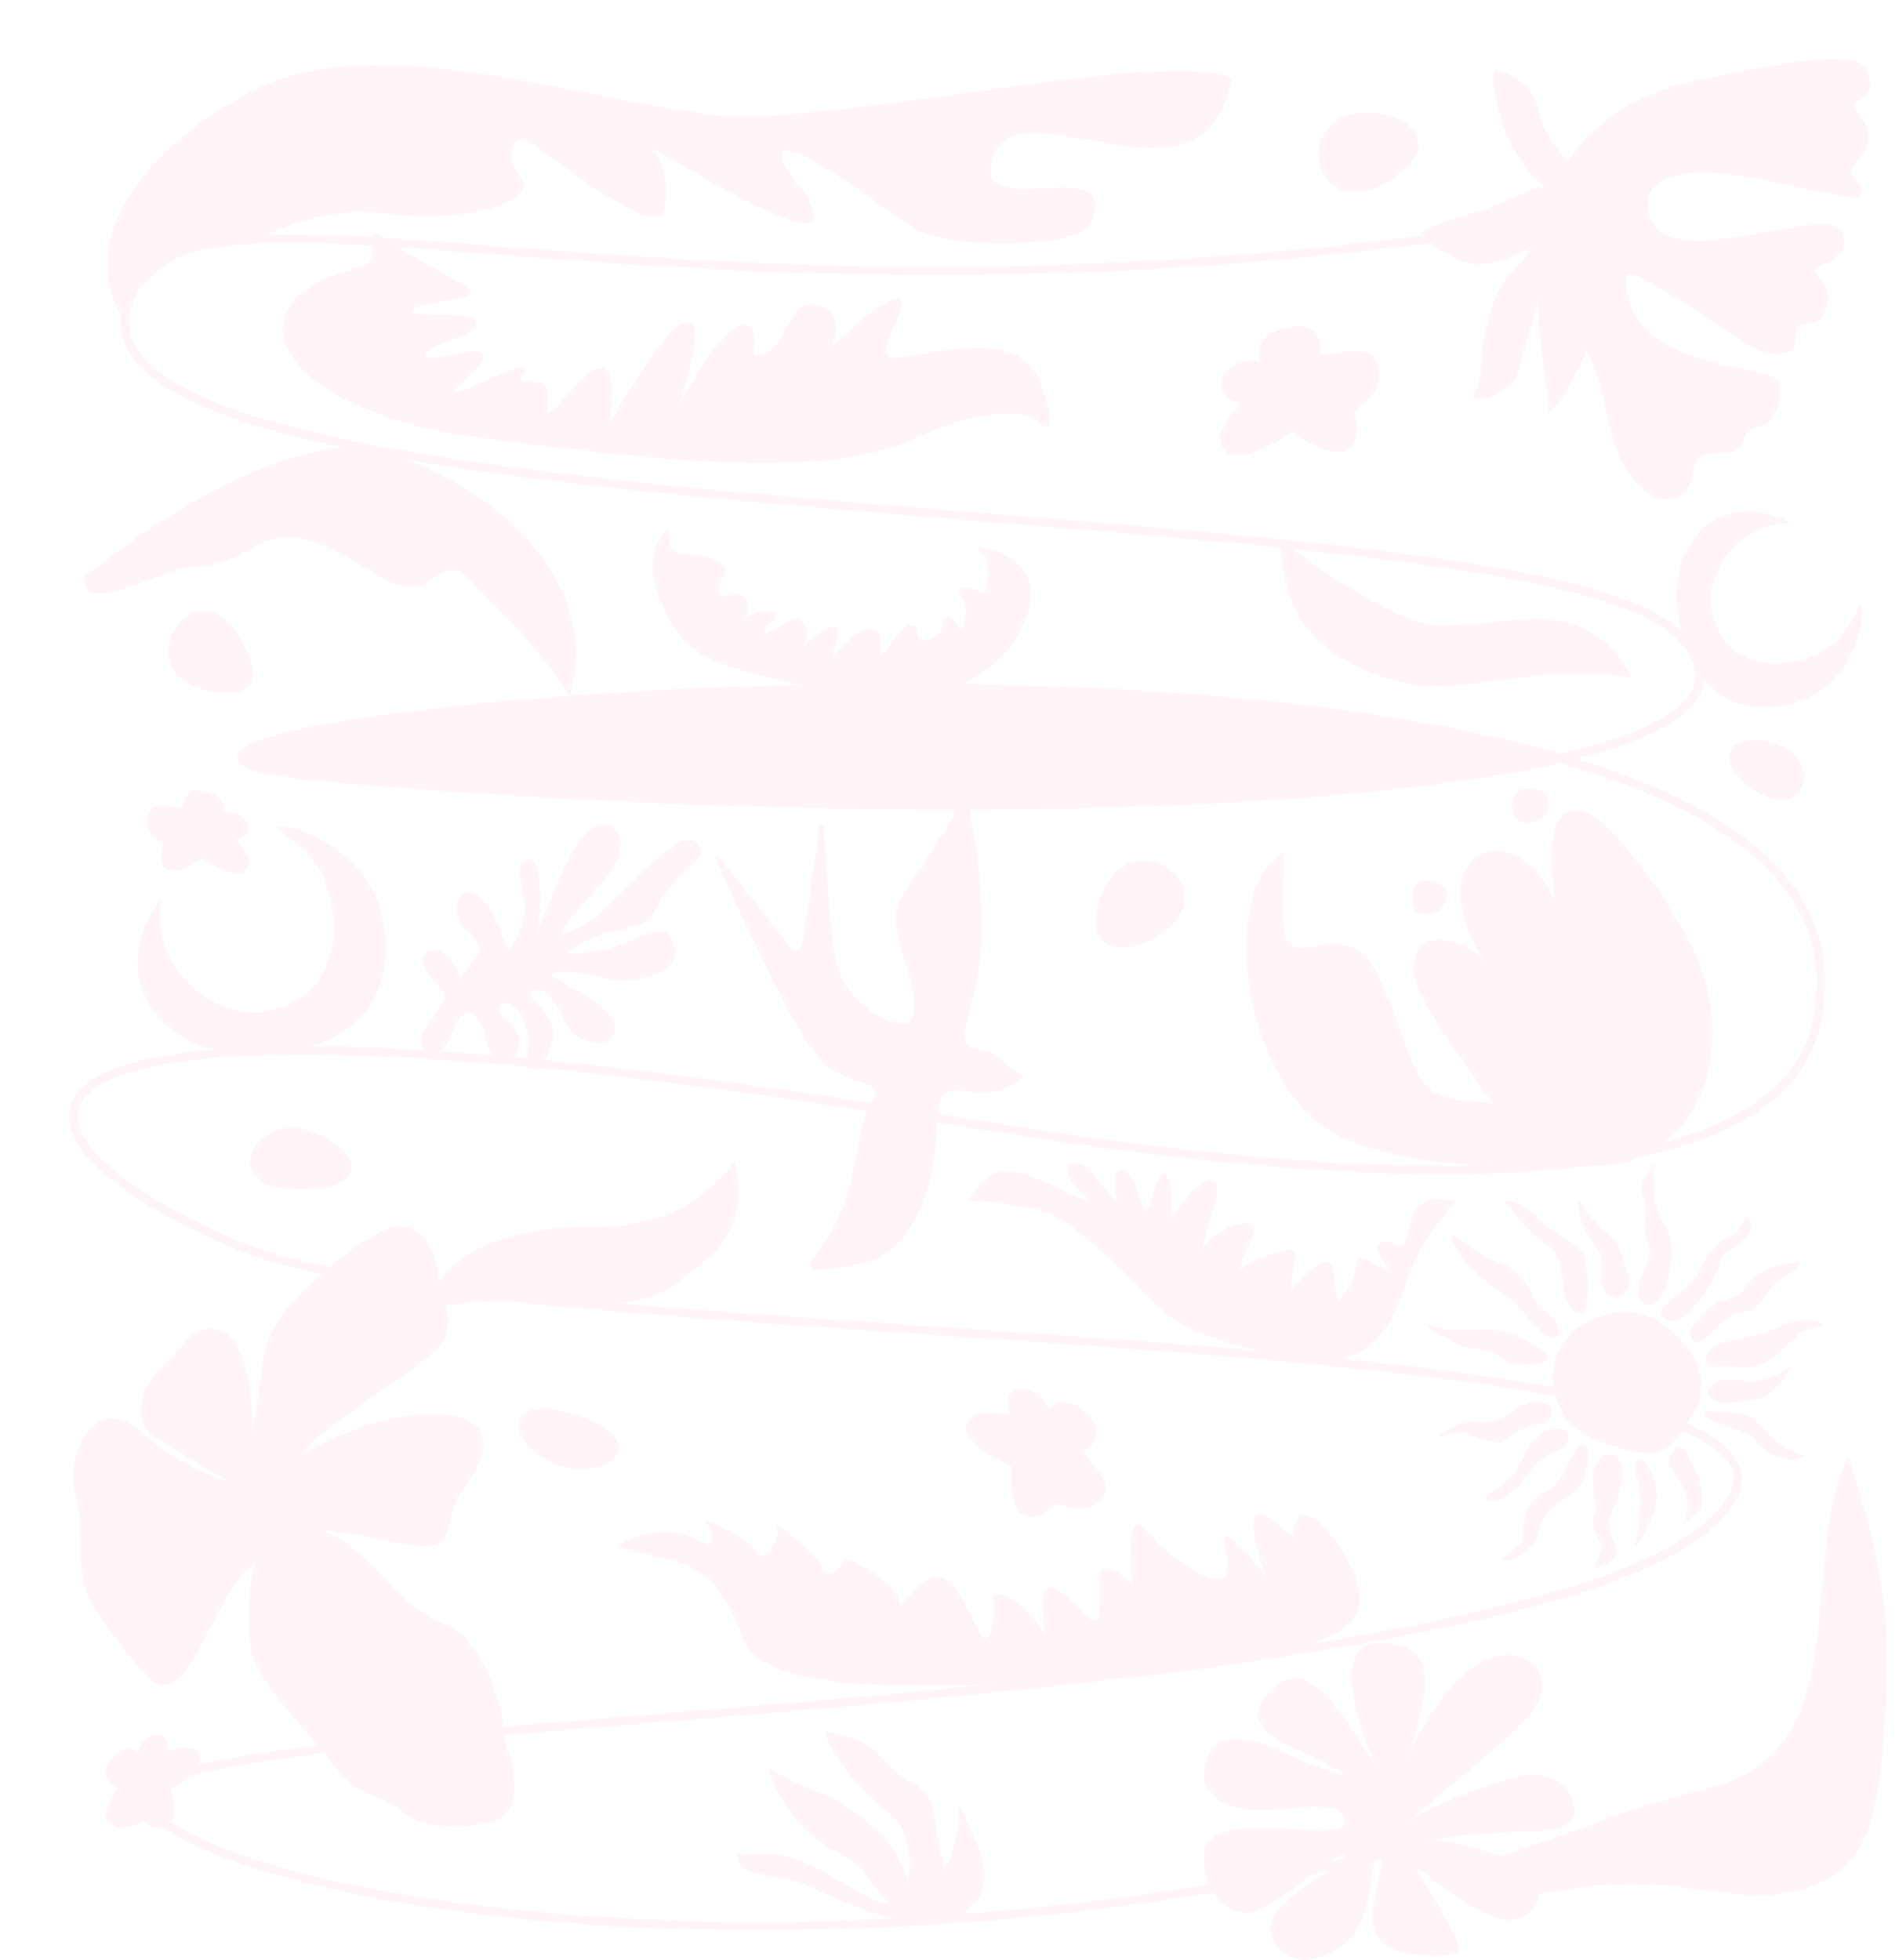 <?xml version="1.0" encoding="UTF-8"?> <svg xmlns="http://www.w3.org/2000/svg" width="933" height="963" viewBox="0 0 933 963" fill="none"><g opacity="0.15"><path d="M675.46 899.997C675.46 880.249 673.759 890.775 679.541 902.736C688.309 908.843 695.008 914.911 702.058 919.885C706.545 920.379 711.771 919.932 717.859 918.168C766.22 904.15 790.212 890.923 838.573 879.008C914.378 860.331 882.932 768.614 908.06 715.908C926.18 771.51 928.998 802.429 926.18 840.196C922.676 887.155 922.639 924.929 871.511 930.61C847.139 933.318 816.842 919.396 763.675 928.963C730.423 934.946 715.592 929.432 702.058 919.885C689.938 918.55 683.223 910.352 679.541 902.736C678.23 901.823 676.872 900.908 675.46 899.997Z" fill="#FCBFC5"></path><path d="M675.46 899.997C675.46 863.021 669.498 932.185 717.859 918.168C766.22 904.15 790.212 890.923 838.573 879.008C914.378 860.331 882.932 768.614 908.06 715.908C926.18 771.51 928.998 802.429 926.18 840.196C922.676 887.155 922.639 924.929 871.511 930.61C847.139 933.318 816.842 919.396 763.675 928.963C710.509 938.53 704.435 918.702 675.46 899.997Z" stroke="#FCBFC5" stroke-width="0.419"></path><path d="M917.722 65.931C918.241 70.541 916.299 74.004 914.161 76.857C913.627 77.57 913.081 78.244 912.558 78.888C912.036 79.532 911.537 80.148 911.098 80.741C910.223 81.922 909.571 83.034 909.47 84.135C909.368 85.241 909.82 86.22 910.462 87.141C910.784 87.603 911.156 88.053 911.535 88.5C911.915 88.948 912.301 89.393 912.657 89.847C913.37 90.758 913.947 91.69 914.09 92.725C914.232 93.753 913.95 94.907 912.895 96.268L912.895 96.268C912.786 96.409 912.59 96.529 912.288 96.617C911.988 96.705 911.596 96.758 911.117 96.777C910.158 96.814 908.869 96.712 907.293 96.5C904.143 96.075 899.873 95.208 894.868 94.127C884.863 91.965 871.929 88.952 859.184 86.935C846.442 84.918 833.867 83.891 824.581 85.715C819.937 86.626 816.1 88.254 813.478 90.839C810.852 93.429 809.457 96.969 809.673 101.673C809.891 106.396 811.445 109.905 814.021 112.447C816.594 114.987 820.175 116.552 824.426 117.414C832.922 119.137 844.144 118.06 855.494 116.287C866.86 114.512 878.345 112.04 887.421 110.956C891.957 110.414 895.874 110.221 898.859 110.633C901.849 111.045 903.86 112.057 904.653 113.882C906.286 117.641 906.179 120.482 905.144 122.688C904.106 124.901 902.123 126.501 899.957 127.752C897.788 129.005 895.465 129.892 893.737 130.705C892.879 131.109 892.163 131.497 891.701 131.904C891.469 132.108 891.293 132.323 891.199 132.556C891.104 132.793 891.095 133.041 891.188 133.297C891.358 133.767 891.658 134.226 892.034 134.693C892.411 135.16 892.868 135.644 893.357 136.159C894.338 137.193 895.452 138.368 896.345 139.858C898.122 142.826 899.039 147.072 896.147 153.962C894.625 157.584 891.169 158.137 888.053 158.586C886.511 158.808 885.04 159.006 883.982 159.568C883.448 159.851 883.012 160.23 882.724 160.755C882.436 161.28 882.3 161.94 882.347 162.775C882.566 166.673 881.809 169.362 880.4 171.108C878.994 172.852 876.919 173.679 874.454 173.812C869.513 174.081 863.057 171.565 857.489 168.186C854.711 166.489 849.862 163.265 844.097 159.455C838.334 155.646 831.659 151.253 825.234 147.22C818.81 143.187 812.631 139.512 807.861 137.141C805.478 135.956 803.439 135.093 801.895 134.676C801.123 134.467 800.466 134.367 799.946 134.398C799.427 134.429 799.02 134.594 798.792 134.94L798.771 134.971L798.769 135.009C798.282 147.183 802.622 156.022 809.436 162.558C816.245 169.09 825.518 173.318 834.895 176.291C844.271 179.265 853.767 180.989 861.02 182.503C864.65 183.26 867.714 183.964 869.926 184.745C871.033 185.135 871.919 185.542 872.554 185.979C873.19 186.418 873.558 186.876 873.662 187.363C874.571 191.64 874.392 196.755 872.833 201.024C871.322 205.158 868.525 208.482 864.182 209.507L863.756 209.599C859.036 210.514 857.647 213.906 855.952 216.936C855.102 218.456 854.176 219.887 852.724 220.915C851.276 221.941 849.289 222.577 846.301 222.473C843.281 222.368 840.915 222.418 839.051 222.699C837.186 222.98 835.811 223.493 834.782 224.321C833.752 225.151 833.081 226.285 832.602 227.783C832.184 229.091 831.909 230.682 831.672 232.6L831.572 233.443C831.067 237.998 827.903 242.859 823.096 244.658C818.453 246.395 812.231 245.291 805.335 238.188L804.665 237.482C794.592 226.617 792.519 215.875 789.685 202.994C786.851 190.109 783.261 175.109 770.131 155.787C757.043 136.526 754.976 111.325 765.133 89.032C775.289 66.742 797.672 47.348 833.503 39.72C869.372 32.083 889.718 28.887 901.49 28.941C907.377 28.968 911.1 29.808 913.546 31.296C915.984 32.779 917.171 34.918 917.96 37.592C918.749 40.266 918.706 42.234 918.206 43.737C917.705 45.24 916.743 46.296 915.661 47.136C915.12 47.556 914.55 47.923 913.994 48.263C913.44 48.602 912.895 48.92 912.415 49.238C911.461 49.871 910.705 50.543 910.607 51.496C910.511 52.428 910.864 53.221 911.441 54.022C912.013 54.815 912.828 55.647 913.665 56.632C915.348 58.613 917.202 61.305 917.722 65.931Z" fill="#FCBFC5" stroke="#FCBFC5" stroke-width="0.27"></path><path d="M191.259 778.324C172.48 757.429 161.403 752.42 158.212 752.527C163.257 749.588 198.955 760.016 210.537 759.276C222.118 758.536 219.136 748.26 223.719 738.082C228.301 727.905 242.038 715.398 235.741 703.299C229.444 691.2 190.285 690.297 148.803 714.461C154.414 702.183 201.268 675.64 214.118 662.899C226.968 650.158 214.602 634.086 215.119 628.529C215.636 622.973 211.445 602.89 196.315 602.694C181.185 602.498 142.217 638.713 134.924 651.971C127.631 665.229 129.351 678.492 123.778 705.013C124.207 688.996 121.377 658.36 108.304 653.963C95.232 649.565 91.302 660.864 83.078 668.658C74.855 676.451 68.639 683.826 69.614 694.52C70.588 705.215 80.02 707.229 83.987 710.173C87.161 712.529 104.076 722.747 112.136 727.562C105.77 726.515 88.175 720.197 68.721 703.299C44.404 682.177 32.566 719.855 36.855 732.373C41.144 744.891 38.33 764.549 41.171 777.16C44.012 789.77 60.111 809.673 72.618 823.41C85.125 837.147 94.758 815.018 103.08 799.659C111.401 784.3 112.806 778.977 125.982 766.797C123.315 775.108 119.424 800.649 125.672 816.53C131.92 832.412 150.076 848.113 163.748 866.427C177.419 884.741 184.614 879.049 197.497 889.563C210.379 900.078 237.886 898.32 247.089 892.208C256.292 886.096 251.356 863.445 249.07 859.521C246.784 855.597 249.13 837.713 235.741 814.729C222.353 791.745 214.733 804.443 191.259 778.324Z" fill="#FCBFC5" stroke="#FCBFC5" stroke-width="0.419"></path><path d="M144.687 738.537C146.457 731.603 139.523 729.095 129.933 729.095H128.9C120.638 729.095 114.146 735.586 118.72 738.537C123.294 741.488 124.917 748.57 130.966 749.16C137.015 749.75 142.916 745.471 144.687 738.537Z" fill="#FCBFC5" stroke="#FCBFC5" stroke-width="0.419"></path><path d="M766.681 372.571C648.549 400.252 396.308 402.8 157.755 381.689C-30.197 365.056 509.491 297.67 766.681 372.571Z" fill="#FCBFC5"></path><path d="M777.262 105.915C330.342 183.08 79.831 61.529 61.984 153.312C39.676 268.04 746.162 237.8 823.241 310.475C909.19 391.512 517.876 413.558 157.755 381.689C-87.868 359.953 909.19 251.539 894.456 487.283C892.399 520.194 882.668 619.889 472.081 551.13C-41.154 465.182 -15.898 557.085 119.208 612.717C254.314 668.348 976.699 643.323 835.52 752.495C820.278 764.282 796.634 774.404 766.951 783.163C536.7 851.101 26.907 843.573 73.55 889.671C120.193 935.77 393.326 980.822 695.753 907.259" stroke="#FCBFC5" stroke-width="4.19"></path><path d="M700.161 463.766C683.771 476.004 708.038 505.543 730.457 537.631C787.491 619.262 877.943 542.647 825.494 454.791C789.826 395.045 754.764 369.253 764.31 443.788C742.848 395.937 694.898 420.827 730.457 473.333C724.761 465.854 707.228 458.489 700.161 463.766Z" fill="#FCBFC5" stroke="#FCBFC5" stroke-width="0.419"></path><path d="M710.453 439.032C710.061 435.304 704.729 433.389 702.112 432.898C696.469 432.898 693.77 435.352 694.015 441.731C694.261 448.11 698.431 449.091 702.112 448.846C705.792 448.6 710.944 443.694 710.453 439.032Z" fill="#FCBFC5" stroke="#FCBFC5" stroke-width="0.838"></path><path d="M760.713 394.762C760.713 387.698 753.975 388.189 751.358 387.698C745.715 387.698 743.016 390.152 743.261 396.531C743.507 402.91 747.678 403.891 751.358 403.646C755.038 403.4 760.713 401.294 760.713 394.762Z" fill="#FCBFC5" stroke="#FCBFC5" stroke-width="0.838"></path><path d="M101.188 388.814C92.092 386.817 90.373 392.789 90.65 396.024C90.159 400.348 72.346 390.213 72.346 403.235C72.346 410.446 76.419 410.85 80.302 415.565C78.083 420.279 79.07 426.253 84.062 427.64C89.054 429.027 99.339 421.44 99.339 421.44C99.339 421.44 115.61 432.355 120.324 427.64C125.039 422.925 118.884 416.989 115.556 412.274C127.348 409.747 120.789 397.528 109.231 399.63C110.34 396.856 110.285 390.81 101.188 388.814Z" fill="#FCBFC5" stroke="#FCBFC5" stroke-width="0.419"></path><path d="M632.205 160.981C646.42 157.861 649.107 167.192 648.673 172.248C649.44 179.006 677.276 163.168 677.276 183.516C677.276 194.784 670.911 195.416 664.844 202.784C668.311 210.151 666.768 219.487 658.968 221.653C651.167 223.82 635.095 211.965 635.095 211.965C635.095 211.965 609.669 229.021 602.302 221.653C594.935 214.286 604.553 205.009 609.754 197.642C591.326 193.693 601.575 174.598 619.637 177.882C617.904 173.549 617.99 164.101 632.205 160.981Z" fill="#FCBFC5" stroke="#FCBFC5" stroke-width="0.419"></path><path d="M633.779 185.742C631.088 186.639 625.744 183.873 623.408 182.378C625.183 184.434 628.79 189.162 629.014 191.628C629.238 194.095 625.37 198.075 623.408 199.757C625.183 198.449 629.743 196.281 633.779 198.075C637.816 199.869 640.507 204.615 641.347 206.764C640.88 204.148 640.619 198.299 643.31 195.833C646.673 192.749 646.113 193.03 652.84 193.31C650.037 193.03 644.711 191.068 643.31 188.545C641.908 186.022 641.908 185.742 643.31 178.454L643.31 178.454C641.067 180.697 637.143 184.621 633.779 185.742Z" fill="#FCBFC5" stroke="#FCBFC5" stroke-width="0.419"></path><path d="M533.911 694.493C542.863 703.617 537.171 709.97 533.205 712.005C528.533 715.727 553.304 729.06 538.159 738.55C529.772 743.805 526.333 739.363 518.02 738.283C514.153 744.3 506.485 747.506 501.234 742.71C495.983 737.915 497.311 720.423 497.311 720.423C497.311 720.423 472.758 709.453 474.805 700.534C476.852 691.614 488.243 694.446 496.152 694.881C490.497 679.323 509.489 678.046 515.469 693.021C517.886 689.71 524.959 685.368 533.911 694.493Z" fill="#FCBFC5" stroke="#FCBFC5" stroke-width="0.419"></path><path d="M516.216 707.214C514.293 705.629 513.859 700.362 513.882 697.926C513.18 700.206 511.343 705.095 509.612 706.413C507.88 707.73 503.114 706.707 500.947 706.031C502.749 706.743 506.489 709.125 507.036 712.966C507.583 716.807 505.305 721.024 504.098 722.652C505.827 721.084 510.059 718.161 513.15 719.014C517.013 720.079 516.543 719.793 519.472 724.931C518.374 722.714 517.35 717.835 518.574 715.615C519.798 713.395 520.007 713.264 526.085 710.908C523.37 710.285 518.619 709.195 516.216 707.214Z" fill="#FCBFC5" stroke="#FCBFC5" stroke-width="0.419"></path><path d="M101.441 407.028C102.302 408.773 106.23 410.044 108.086 410.462C106.227 410.588 102.181 411.111 100.87 412.192C99.559 413.273 99.485 417.08 99.611 418.848C99.393 417.351 98.249 414.082 95.427 412.979C92.604 411.877 88.991 412.855 87.537 413.482C89.038 412.447 92.017 409.752 91.921 407.25C91.802 404.121 91.936 404.53 88.553 401.385C90.042 402.616 93.569 404.267 95.475 403.733C97.382 403.199 97.519 403.063 100.396 398.863L100.396 398.863C100.385 401.039 100.365 404.846 101.441 407.028Z" fill="#FCBFC5" stroke="#FCBFC5" stroke-width="0.419"></path><path d="M54.583 864.626C49.186 872.216 54.009 876.135 57.095 877.146C60.883 879.289 44.586 891.717 56.569 896.812C63.205 899.633 65.171 896.043 71.029 894.314C74.5 898.201 80.384 899.63 83.613 895.578C86.843 891.527 83.885 879.094 83.885 879.094C83.885 879.094 100.295 868.391 97.801 862.207C95.307 856.024 87.436 859.365 81.795 860.583C84.083 848.742 70.272 849.997 67.683 861.457C65.565 859.351 59.98 857.036 54.583 864.626Z" fill="#FCBFC5" stroke="#FCBFC5" stroke-width="0.419"></path><path d="M71.444 871.52C73.387 871.41 76.094 868.293 77.205 866.748C76.594 868.508 75.492 872.436 75.973 874.066C76.455 875.695 79.93 877.253 81.607 877.829C80.144 877.444 76.687 877.217 74.568 879.383C72.449 881.549 71.936 885.257 71.944 886.841C71.579 885.054 70.264 881.259 67.924 880.367C64.998 879.254 65.427 879.29 61.208 881.173C62.925 880.284 65.823 877.684 66.078 875.721C66.332 873.757 66.261 873.579 63.522 869.287L63.522 869.287C65.52 870.149 69.016 871.657 71.444 871.52Z" fill="#FCBFC5" stroke="#FCBFC5" stroke-width="0.419"></path><path d="M800.46 99.922C799.53 81.481 781.642 80.364 772.815 82.11C768.169 78.127 758.253 66.956 755.757 54.141C753.262 41.326 740.583 35.472 734.556 34.147C733.764 38.481 733.88 51.086 740.676 66.836C749.171 86.524 762.109 92.917 758.209 92.205C754.308 91.492 735.564 102.175 721.495 105.65C710.24 108.431 701.434 112.51 698.439 114.202C699.816 116.468 705.548 122.352 717.459 127.751C729.369 133.151 746.184 124.938 753.103 120.156C751.426 123.208 746.593 130.789 740.678 136.695C733.285 144.076 730.198 160.977 728.654 169.427C727.111 177.878 730.536 181.19 723.905 195.429C733.655 197.209 733.837 192.541 740.28 190.359C746.724 188.177 748.455 167.67 756.629 144.982C753.486 158.514 761.381 188.839 760.957 202.196C765.332 200.308 769.594 191.683 776.756 178.213C783.919 164.744 777.424 156.169 779.924 135.13C796.412 136.799 801.624 122.973 800.46 99.922Z" fill="#FCBFC5" stroke="#FCBFC5" stroke-width="0.419"></path><path d="M130.608 41.902C91.002 59.599 34.251 106.169 58.959 154.366C78.314 122.487 104.555 119.072 115.886 119.072C129.785 119.072 151.171 99.884 190.035 104.786C228.898 109.687 265.381 98.294 255.744 87.278C246.108 76.262 252.458 67.466 257.047 67.772C261.637 68.079 322.67 120.561 326.191 102.356C329.008 87.793 323.339 76.043 320.153 71.988C346.719 88.361 399.805 118.338 399.623 107.262C399.396 93.417 384.786 87.831 384.406 76.281C384.025 64.73 426.856 96.404 446.665 110.405C466.475 124.405 530.069 120.795 535.127 110.405C553.831 71.988 474.631 112.949 487.971 76.281C501.311 39.612 591.874 110.405 604.708 39.135C580.061 22.44 415.597 60.941 356.514 56.994C297.431 53.047 191.781 14.57 130.608 41.902Z" fill="#FCBFC5" stroke="#FCBFC5" stroke-width="0.419"></path><path d="M639.715 544.034C668.082 578.165 758.518 574.221 798.718 569.955C811.033 553.555 760.599 557.577 745.977 547.782C731.355 537.988 718.917 543.768 705.877 537.395C692.836 531.021 690.485 508.161 677.786 481.194C665.088 454.226 648.336 467.087 638.229 465.954C628.123 464.822 629.948 451.629 630.487 419.189C605.848 431.905 604.256 501.37 639.715 544.034Z" fill="#FCBFC5" stroke="#FCBFC5" stroke-width="0.419"></path><path d="M188.136 222.123C145.608 209.436 72.782 257.927 41.685 283.758C40.524 304.233 80.01 277.848 97.609 277.897C115.209 277.946 122.358 266.241 136.745 264.318C151.132 262.396 162.62 268.349 188.136 283.758C213.652 299.167 215.71 266.883 232.646 286.29C245.643 301.183 262.411 314.061 279.942 341.362C295.621 283.758 241.296 237.983 188.136 222.123Z" fill="#FCBFC5" stroke="#FCBFC5" stroke-width="0.419"></path><path d="M842.071 304.298C835.069 282.417 853.84 256.777 879.194 256.777C844.185 239.273 816.835 267.717 825.587 307.101C834.339 346.486 861.814 353.478 886.852 343.204C908.765 334.212 916.755 306.372 914.202 297.255C911.65 301.996 905.535 315.032 895.604 320.229C879.194 328.817 850.823 331.648 842.071 304.298Z" fill="#FCBFC5" stroke="#FCBFC5" stroke-width="0.419"></path><path d="M130.681 496.905C102.244 501.5 73.958 473.437 78.693 442.001C50.452 482.139 80.611 521.362 131.079 517.866C181.546 514.369 195.347 481.609 187.284 448.646C180.227 419.797 147.2 404.691 135.419 406.153C140.821 410.203 155.843 420.22 160.432 433.504C168.016 455.454 166.227 491.161 130.681 496.905Z" fill="#FCBFC5" stroke="#FCBFC5" stroke-width="0.419"></path><path d="M729.444 816.097C712.11 824.186 693.731 853.82 691.323 867.783C694.694 845.153 715.045 807.286 678.323 807.286C652.628 807.286 668.498 849.486 676.202 867.783C661.757 848.523 644.024 808.268 623.323 831.815C603.776 854.05 646.544 858.635 660.989 872.117C637.877 869.228 594.972 833.718 591.654 872.117C590.908 880.752 603.084 889.292 618.973 889.292C634.862 889.292 660.989 882.229 660.989 895.229C660.989 908.228 591.654 884.815 591.654 912.563C591.654 923.845 599.003 939.405 612.004 939.405C622.404 939.405 646.942 918.443 646.942 918.443C646.942 918.443 665.611 905.629 660.989 912.563C655.211 921.23 614.765 936.734 626.321 954.068C637.877 971.402 655.642 957.993 660.989 954.068C676.202 942.899 672.545 903.896 678.323 912.563C684.101 921.23 654.643 958.336 701.435 960.614C725.49 961.785 715.507 953.817 708.083 939.405C700.659 924.994 694.694 917.859 691.323 912.563C700.953 921.711 731.901 945.21 743.457 942.899C757.902 940.01 762.236 923.28 743.457 914.613C728.435 907.679 706.249 903.896 701.435 903.896C715.398 901.007 747.596 899.227 755.686 899.227C785.383 899.227 773.155 872.117 753.436 872.117C742.782 872.117 709.138 884.154 691.323 895.229C700.953 885.599 740.253 855.65 751.809 841.782C766.254 824.449 751.111 805.985 729.444 816.097Z" fill="#FCBFC5" stroke="#FCBFC5" stroke-width="0.419"></path><path d="M677.729 887.639C675.042 887.295 671.591 882.701 670.201 880.446C670.876 882.95 672.019 888.513 671.189 890.728C670.36 892.942 665.382 894.763 662.997 895.396C665.066 895.007 669.887 895.032 672.616 898.249C675.344 901.466 675.692 906.664 675.524 908.862C676.207 906.417 678.407 901.277 681.744 900.271C685.916 899.013 685.317 899.022 690.988 902.052C688.693 900.648 684.925 896.753 684.765 894.001C684.605 891.25 684.722 891.009 688.949 885.321C686.09 886.32 681.087 888.069 677.729 887.639Z" fill="#FCBFC5" stroke="#FCBFC5" stroke-width="0.419"></path><path d="M471.354 393.966C471.872 391.997 474.651 391.961 475.217 393.918C477.526 401.915 479.376 414.8 480.596 427.294C481.816 439.786 482.404 451.864 482.196 458.242C481.665 474.118 478.949 488.282 474.378 503.5C473.93 504.989 473.54 506.625 473.501 508.207C473.462 509.791 473.774 511.337 474.742 512.628L474.742 512.629C475.2 513.237 475.739 513.896 476.36 514.42C476.981 514.944 477.699 515.345 478.517 515.411C484.586 515.896 488.026 517.952 491.331 520.547C494.576 523.095 497.722 526.192 503.076 528.798C498.419 532.118 494.471 534.237 490.643 535.431C486.739 536.648 482.948 536.908 478.645 536.492C477.128 536.345 475.537 536.045 473.929 535.792C472.327 535.54 470.713 535.338 469.181 535.397C467.647 535.456 466.183 535.777 464.884 536.583C463.584 537.391 462.466 538.673 461.608 540.623C460.487 543.175 460.508 546.057 460.415 548.78C459.613 572.025 455.628 598.156 438.128 613.326C433.785 617.091 427.155 619.586 420.161 621.16C413.173 622.733 405.848 623.382 400.14 623.472C398.408 623.498 397.426 621.473 398.516 620.127L398.516 620.126C408.333 607.978 415.319 593.557 418.755 578.323C419.505 574.993 420.116 571.567 420.724 568.134C421.333 564.7 421.939 561.258 422.68 557.888C424.163 551.147 426.184 544.708 429.834 539.22C431.344 536.948 430.211 533.866 427.601 533.077L427.6 533.077C423.991 531.987 419.422 530.446 415.103 528.488C410.779 526.529 406.725 524.161 404.129 521.427C397.532 514.472 392.489 504.988 387.671 496.645C381.582 486.107 360.159 441.275 351.616 421.312L351.616 421.311L351.58 421.201C351.457 420.657 352.182 420.26 352.568 420.742C368.325 440.423 373.924 447.395 383.747 459.977L388.257 465.766C388.465 466.033 388.779 466.3 389.114 466.517C389.448 466.734 389.822 466.913 390.156 466.989L390.157 466.989C390.919 467.16 391.582 467.069 392.149 466.785C392.713 466.503 393.167 466.038 393.531 465.481C394.257 464.372 394.65 462.863 394.835 461.566L402.816 406.21C402.945 405.314 404.218 405.317 404.374 406.169L404.386 406.254C405.283 416.178 406.071 431.58 407.258 445.871C407.851 453.007 408.543 459.857 409.397 465.582C410.249 471.299 411.267 475.92 412.519 478.582C418.279 490.822 429.43 501.277 442.906 502.929L442.907 502.929C443.929 503.051 445.053 503.131 446.057 502.696C447.096 502.25 447.773 501.387 448.219 500.387C448.608 499.512 448.829 498.52 448.964 497.577L449.017 497.176C449.963 489.424 447.594 481.391 445.11 473.397C442.619 465.384 440.014 457.409 440.417 449.708C440.671 444.85 443.057 440.278 446.015 435.835C447.493 433.615 449.108 431.436 450.665 429.271C452.221 427.108 453.717 424.961 454.95 422.816C457.694 418.035 461.095 413.429 464.174 408.697C467.149 404.124 469.811 399.449 471.222 394.451L471.354 393.966Z" fill="#FCBFC5" stroke="#FCBFC5" stroke-width="0.419"></path><path d="M229.351 141.437C223.07 137.461 194.22 121.601 184.471 114.681C181.427 115.533 187.791 129.094 176.475 131.712C109.122 147.298 134.583 201.631 236.895 215.01C339.207 228.388 407.767 234.358 449.816 215.01C482.305 200.06 505.215 200.813 510.452 207.367C514.356 210.892 519.88 211.873 510.75 187.597C499.338 157.252 445.599 178.859 437.323 175.343C429.048 171.827 448.358 149.651 441.137 147.298C435.361 145.415 416.589 162.92 407.925 171.908C410.882 165.976 413.811 153.344 401.868 150.272C386.939 146.431 386.596 171.199 375.102 174.417C363.608 177.635 376.229 165.47 366.709 160.115C359.093 155.831 341.34 184.96 333.415 200.06C335.724 189.206 349.894 150.272 333.415 160.115C325.218 165.012 305.072 197.787 298.933 209.714C300.357 201.781 302.706 178.533 294.592 180.805C284.45 183.644 274.406 201.817 270.349 202.952C266.292 204.088 272.243 191.485 266.374 188.754C260.505 186.022 252.959 190.322 256.854 183.398C260.749 176.475 245.925 184.452 229.351 191.28C212.776 198.108 234.132 182.717 236.895 177.034C242.117 166.293 206.98 180.773 208.847 174.417C210.713 168.062 235.724 165.076 233.831 158.315C231.938 151.553 196.452 157.472 202.6 152.105C208.748 146.738 239.048 147.574 229.351 141.437Z" fill="#FCBFC5" stroke="#FCBFC5" stroke-width="0.419"></path><path d="M707.396 307.648C688.267 307.648 647.692 280.184 629.781 265.855C629.781 299.29 643.783 320.175 680.215 332.723C716.646 345.271 747.874 324.453 801.727 332.723C779.101 291.144 742.133 307.648 707.396 307.648Z" fill="#FCBFC5" stroke="#FCBFC5" stroke-width="0.419"></path><path d="M292.528 602.961C331.185 602.961 348.264 585.762 360.927 571.613C365.502 598.91 360.535 610.12 331.185 630.879C301.834 651.639 251.005 629.989 208.169 644.11C220.953 607.068 263.771 602.961 292.528 602.961Z" fill="#FCBFC5" stroke="#FCBFC5" stroke-width="0.419"></path><path d="M336.319 272.151C327.45 271.699 327.687 263.536 328.914 259.51C312.541 272.473 325.072 302.064 336.319 314.517C347.565 326.97 377.624 334.04 420.202 340.806C462.781 347.573 494.439 331.298 504.787 301.166C515.136 271.034 473.787 266.886 481.276 270.333C488.766 273.78 485.46 293.541 482.5 291.474C479.539 289.407 467.385 287.255 472.464 292.879C477.543 298.503 473.059 311.305 471.646 308.933C470.234 306.562 464.067 299.733 463.775 305.467C463.483 311.201 458.701 314.79 453.35 314.517C447.998 314.245 452.69 304.902 446.036 307.63C439.382 310.357 438.189 318.727 433.446 321.552C428.704 324.376 436.745 309.456 428.335 309.028C419.926 308.6 408.749 324.893 408.885 322.218C409.021 319.542 414.153 309.072 409.605 308.074C405.057 307.076 392.085 320.979 394.613 316.509C397.14 312.039 397.354 307.834 392.903 304.925C388.452 302.015 375.519 315.154 374.988 310.528C374.458 305.902 384.493 304.496 379.297 301.166C374.102 297.836 362.148 306.808 365.381 303.523C368.614 300.239 367.474 292.516 362.887 292.282C358.3 292.049 355.106 294.569 353.331 291.796C351.556 289.023 353.986 286.464 355.768 281.572C357.55 276.681 347.404 272.715 336.319 272.151Z" fill="#FCBFC5" stroke="#FCBFC5" stroke-width="0.419"></path><path d="M665.494 794.078C654.532 811.891 585.628 822.773 535.106 824.821C484.584 826.869 377.22 837.449 365.121 804.611C349.262 761.566 333.21 769.787 303.785 759.222C319.287 751.077 332.757 749.863 348.078 759.613C349.774 758.179 352.148 754.135 348.078 749.44C342.992 743.571 367.642 756.092 371.946 763.135C376.251 770.178 385.25 752.962 381.337 749.44C377.424 745.919 400.119 761.961 403.249 769.787C406.379 777.612 414.205 770.178 414.596 766.656C414.987 763.135 439.247 777.612 441.203 785.438C443.16 793.264 442.768 786.221 455.681 776.438C468.593 766.656 478.766 801.48 483.07 804.611C487.374 807.741 490.113 792.09 488.157 785.438C486.201 778.786 504.982 787.786 511.243 800.307C517.503 812.828 508.895 785.047 514.373 780.743C519.851 776.438 531.98 795.22 537.067 796.394C542.154 797.568 540.197 778.395 540.98 772.526C541.762 766.656 556.24 776.047 557.022 780.743C557.805 785.438 553.892 758.44 557.022 751.397C560.153 744.353 565.874 756.165 569.543 759.222C614.164 796.394 601.643 761.117 601.643 755.67C601.643 750.953 617.485 767.924 623.258 777.132C620.5 770.161 616.105 757.227 616.105 749.44C616.105 736.919 627.669 749.049 633.93 754.135C640.19 759.222 632.255 755.137 638.124 745.355C643.228 736.85 676.455 776.266 665.494 794.078Z" fill="#FCBFC5"></path><path d="M665.494 794.079C654.532 811.891 585.628 822.773 535.106 824.821C484.584 826.869 377.22 837.449 365.121 804.611C349.262 761.566 333.21 769.787 303.785 759.222C319.287 751.077 332.757 749.863 348.078 759.613C349.774 758.179 352.148 754.135 348.078 749.44C342.992 743.571 367.642 756.092 371.946 763.135C376.251 770.178 385.25 752.962 381.337 749.44C377.424 745.919 400.119 761.961 403.249 769.787C406.379 777.612 414.205 770.178 414.596 766.656C414.987 763.135 439.247 777.612 441.203 785.438C443.16 793.264 442.768 786.221 455.681 776.438C468.593 766.656 478.766 801.48 483.07 804.611C487.374 807.741 490.113 792.09 488.157 785.438C486.201 778.786 504.982 787.786 511.243 800.307C517.503 812.828 508.895 785.047 514.373 780.743C519.851 776.438 531.98 795.22 537.067 796.394C542.154 797.568 540.197 778.395 540.98 772.526C541.762 766.656 556.24 776.047 557.022 780.743C557.805 785.438 553.892 758.44 557.022 751.397C560.153 744.353 565.874 756.165 569.543 759.222C614.164 796.394 601.643 761.117 601.643 755.67C601.643 750.223 622.772 773.7 625.119 780.743C627.467 787.786 616.105 761.961 616.105 749.44C616.105 736.919 627.669 749.049 633.93 754.135C640.19 759.222 632.255 755.137 638.124 745.355C643.228 736.85 676.455 776.266 665.494 794.079Z" stroke="#FCBFC5" stroke-width="0.419"></path><path d="M818.624 630.549C816.221 640.19 810.975 641.446 808.653 640.869C797.162 634.153 814.355 620.987 810.086 611.425C805.817 601.864 811.388 595.308 807.163 586.521C804.981 581.982 811.029 574.303 812.793 571.811C811.825 577.761 811.19 591.654 816.395 599.629C822.902 609.599 821.628 618.498 818.624 630.549Z" fill="#FCBFC5"></path><path d="M850.77 607.624C853.374 606.526 857.044 600.252 858.553 597.252C866.128 607.069 846.191 613.725 844.969 619.166C843.747 624.607 839.574 633.555 834.08 639.605C828.586 645.655 823.296 651.858 817.398 647.432C811.5 643.006 830.776 634.265 835.713 623.028C840.649 611.791 847.515 608.996 850.77 607.624Z" fill="#FCBFC5"></path><path d="M858.696 631.375C863.743 623.972 875.853 620.938 881.278 620.346C887.224 619.201 882.142 623.855 876.394 626.854C870.647 629.852 863.574 643.937 858.489 643.935C853.403 643.934 845.876 648.457 843.434 651.711C840.992 654.965 833.311 662.235 831.227 657.81C829.143 653.385 832.857 650.132 839.165 643.421C845.472 636.71 852.387 640.628 858.696 631.375Z" fill="#FCBFC5"></path><path d="M846.379 660.071C837.682 662.533 837.843 667.642 839.011 669.889C842.738 672.686 843.877 670.183 855.077 671.395C866.278 672.606 872.571 665.339 879 659.329C885.429 653.318 887.867 653.266 895.516 650.742C888.153 645.215 874.389 652.053 867.658 654.631C860.927 657.209 857.251 656.994 846.379 660.071Z" fill="#FCBFC5"></path><path d="M862.284 687.355C869.281 687.234 877.171 676.465 880.242 671.095C878.86 672.936 869.652 677.537 864.588 678.533C859.525 679.528 848.171 676.763 843.567 679.063C838.963 681.364 837.197 684.355 842.644 687.963C848.09 691.57 853.538 687.506 862.284 687.355Z" fill="#FCBFC5"></path><path d="M858.522 695.563C851.146 692.334 843.613 694.766 838.499 693.485C836.504 693.587 836.226 695.844 842.644 698.289C849.061 700.735 852.424 701.041 858.366 704.079C864.309 707.117 860.891 710.246 873.088 715.083C882.846 718.952 882.421 716.512 886.504 715.083C882.592 713.905 877.88 712.561 874.934 710.35C871.253 707.587 863.104 697.568 858.522 695.563Z" fill="#FCBFC5"></path><path d="M827.093 712.011C829.502 714.848 833.879 724.82 833.879 724.82C833.879 724.82 834.857 725.651 836.318 735.316C837.415 742.576 829.257 745.626 827.148 748.176C827.13 748.2 827.111 748.223 827.093 748.245C827.111 748.222 827.129 748.199 827.148 748.176C829.065 745.741 830.684 737.503 827.093 730.323C823.467 723.074 818.398 720.918 820.904 715.083C822.91 710.415 825.865 711.09 827.093 712.011Z" fill="#FCBFC5"></path><path d="M811.292 745.372C817.116 732.635 810.966 721.244 807.163 717.141C801.767 717.28 802.929 722.782 804.833 727.297C806.736 731.812 806.52 744.437 805.426 748.245C804.331 752.054 803.059 762.563 804.09 759.148C805.121 755.733 804.011 761.294 811.292 745.372Z" fill="#FCBFC5"></path><path d="M796.702 726.266C798.523 717.403 792.774 714.793 789.672 714.596C777.257 718.507 786.224 740.228 784.107 743.049C781.99 745.87 783.136 752.682 786.485 757.621C789.834 762.559 782.91 764.514 784.107 770.263C789.672 767.626 793.183 767.497 794.101 763.336C795.019 759.175 788.003 751.485 791.215 743.974C794.426 736.463 794.426 737.345 796.702 726.266Z" fill="#FCBFC5"></path><path d="M808.653 640.869C810.975 641.446 816.221 640.19 818.624 630.549C821.628 618.498 822.902 609.599 816.395 599.629C811.19 591.654 811.825 577.761 812.793 571.811C811.029 574.303 804.981 581.982 807.163 586.521C811.388 595.308 805.817 601.864 810.086 611.425C814.355 620.987 797.162 634.153 808.653 640.869ZM858.553 597.252C857.044 600.252 853.374 606.526 850.77 607.624C847.515 608.996 840.649 611.791 835.713 623.028C830.776 634.265 811.5 643.006 817.398 647.432C823.296 651.858 828.586 645.655 834.08 639.605C839.574 633.555 843.747 624.607 844.969 619.166C846.191 613.725 866.128 607.069 858.553 597.252ZM881.278 620.346C875.853 620.938 863.743 623.972 858.696 631.375C852.387 640.628 845.472 636.71 839.165 643.421C832.857 650.132 829.143 653.385 831.227 657.81C833.311 662.235 840.992 654.965 843.434 651.711C845.876 648.457 853.403 643.934 858.489 643.935C863.574 643.937 870.647 629.852 876.394 626.854C882.142 623.855 887.224 619.201 881.278 620.346ZM839.011 669.889C837.843 667.642 837.682 662.533 846.379 660.071C857.251 656.994 860.927 657.209 867.658 654.631C874.389 652.053 888.153 645.215 895.516 650.742C887.867 653.266 885.429 653.318 879 659.329C872.571 665.339 866.278 672.606 855.077 671.395C843.877 670.183 842.738 672.686 839.011 669.889ZM880.242 671.095C877.171 676.465 869.281 687.234 862.284 687.355C853.538 687.506 848.09 691.57 842.644 687.963C837.197 684.355 838.963 681.364 843.567 679.063C848.171 676.763 859.525 679.528 864.588 678.533C869.652 677.537 878.86 672.936 880.242 671.095ZM838.499 693.485C843.613 694.766 851.146 692.334 858.522 695.563C863.104 697.568 871.253 707.587 874.934 710.35C877.88 712.561 882.592 713.905 886.504 715.083C882.421 716.512 882.846 718.952 873.088 715.083C860.891 710.246 864.309 707.117 858.366 704.079C852.424 701.041 849.061 700.735 842.644 698.289C836.226 695.844 836.504 693.587 838.499 693.485ZM827.093 712.011C829.502 714.848 833.879 724.82 833.879 724.82C833.879 724.82 834.857 725.651 836.318 735.316C837.425 742.641 829.109 745.68 827.093 748.245C829.033 745.9 830.718 737.573 827.093 730.323C823.467 723.074 818.398 720.918 820.904 715.083C822.91 710.415 825.865 711.09 827.093 712.011ZM807.163 717.141C810.966 721.244 817.116 732.635 811.292 745.372C804.011 761.294 805.121 755.733 804.09 759.148C803.059 762.563 804.331 752.054 805.426 748.245C806.52 744.437 806.736 731.812 804.833 727.297C802.929 722.782 801.767 717.28 807.163 717.141ZM789.672 714.596C792.774 714.793 798.523 717.403 796.702 726.266C794.426 737.345 794.426 736.463 791.215 743.974C788.003 751.485 795.019 759.175 794.101 763.336C793.183 767.497 789.672 767.626 784.107 770.263C782.91 764.514 789.834 762.559 786.485 757.621C783.136 752.682 781.99 745.87 784.107 743.049C786.224 740.228 777.257 718.507 789.672 714.596Z" stroke="#FCBFC5" stroke-width="0.419"></path><path d="M832.712 692.542C842.238 674.804 827.169 658.176 818.444 652.079C799.842 638.118 785.668 647.093 777.337 650.985C769.005 654.877 759.265 670.56 764.669 686.789C770.073 703.017 781.863 707.132 797.981 711.788C814.098 716.445 820.806 714.716 832.712 692.542Z" fill="#FCBFC5"></path><path d="M799.583 625.92C802.358 633.179 797.49 636.656 794.709 637.488C783.139 637.18 789.112 621.106 786.19 615.869C784.559 612.944 777.913 603.566 777.183 599.973C776.453 596.38 773.716 587.855 776.394 591.387C779.072 594.92 781.993 600.157 789.603 606.249C797.213 612.34 796.115 616.846 799.583 625.92Z" fill="#FCBFC5"></path><path d="M757.697 600.576C749.127 591.708 741.95 589.774 739.433 589.915C741.003 592.05 745.344 597.56 750.146 602.523C756.149 608.727 757.938 609.893 761.834 612.817C765.731 615.741 767.798 624.145 767.919 629.564C768.039 634.983 771.02 643.692 775.282 644.606C779.544 645.521 780.216 639.554 779.611 624.635C779.007 609.717 768.411 611.662 757.697 600.576Z" fill="#FCBFC5"></path><path d="M736.677 620.471C732.579 619.438 719.592 611.112 713.61 607.079C711.842 614.507 731.87 631.441 739.48 636.01C747.09 640.579 750.62 648.557 757.682 653.857C764.743 659.156 766.145 656.782 765.172 651.484C764.199 646.186 754.457 643.443 752.572 636.318C750.686 629.193 741.798 621.762 736.677 620.471Z" fill="#FCBFC5"></path><path d="M729.976 653.24C737.732 653.049 746.521 657.061 749.947 659.091C764.828 666.091 759.565 668.593 756.825 669.201C754.084 669.809 744.389 671.569 739.275 667.731C734.161 663.894 732.7 662.797 723.214 662.25C713.728 661.702 693.383 645.191 700.384 650.064C707.385 654.938 720.281 653.477 729.976 653.24Z" fill="#FCBFC5"></path><path d="M746.948 691.477C752.563 687.854 757.665 688.644 759.515 689.491C765.714 691.411 761.298 699.575 757.025 699.039C752.751 698.504 741.851 705.018 738.351 707.512C734.851 710.006 724.335 705.899 721.729 703.944C719.644 702.379 711.434 704.381 707.589 705.578C710.677 702.922 718.596 697.852 725.577 698.816C734.302 700.021 739.931 696.007 746.948 691.477Z" fill="#FCBFC5"></path><path d="M764.678 712.575C771.317 709.899 770.675 705.573 769.524 703.744C767.577 701.262 763.043 701.997 758.804 703.492C754.566 704.986 748.223 715.811 746.192 720.298C744.16 724.785 739.351 729.414 729.662 735.501C735.643 741.771 747.863 728.454 750.892 723.825C753.92 719.196 756.379 715.92 764.678 712.575Z" fill="#FCBFC5"></path><path d="M771.297 734.285C779.962 728.855 780.881 717.031 779.596 711.302C778.518 709.333 776.508 708.985 774.561 712.2C773.204 714.442 765.425 729.878 762.818 730.905C760.211 731.933 754.263 735.271 750.884 740.997C747.506 746.723 749.779 755.313 747.282 758.029C744.785 760.745 742.766 761.295 737.992 766.433C744.012 767.279 754.44 759.5 755.47 752.929C756.499 746.358 760.466 741.073 771.297 734.285Z" fill="#FCBFC5"></path><path d="M832.712 692.542C842.238 674.804 827.169 658.176 818.444 652.079C799.842 638.118 785.668 647.093 777.337 650.985C769.005 654.877 759.265 670.56 764.669 686.789C770.073 703.017 781.863 707.132 797.981 711.788C814.098 716.445 820.806 714.716 832.712 692.542Z" stroke="#FCBFC5" stroke-width="0.419"></path><path d="M799.583 625.92C802.358 633.179 797.49 636.656 794.709 637.488C783.139 637.18 789.112 621.106 786.19 615.869C784.559 612.944 777.913 603.566 777.183 599.973C776.453 596.38 773.716 587.855 776.394 591.387C779.072 594.92 781.993 600.157 789.603 606.249C797.213 612.34 796.115 616.846 799.583 625.92Z" stroke="#FCBFC5" stroke-width="0.419"></path><path d="M757.697 600.576C749.127 591.708 741.95 589.774 739.433 589.915C741.003 592.05 745.344 597.56 750.146 602.523C756.149 608.727 757.938 609.893 761.834 612.817C765.731 615.741 767.798 624.145 767.919 629.564C768.039 634.983 771.02 643.692 775.282 644.606C779.544 645.521 780.216 639.554 779.611 624.635C779.007 609.717 768.411 611.662 757.697 600.576Z" stroke="#FCBFC5" stroke-width="0.419"></path><path d="M736.677 620.471C732.579 619.438 719.592 611.112 713.61 607.079C711.842 614.507 731.87 631.441 739.48 636.01C747.09 640.579 750.62 648.557 757.682 653.857C764.743 659.156 766.145 656.782 765.172 651.484C764.199 646.186 754.457 643.443 752.572 636.318C750.686 629.193 741.798 621.762 736.677 620.471Z" stroke="#FCBFC5" stroke-width="0.419"></path><path d="M729.976 653.24C737.732 653.049 746.521 657.061 749.947 659.091C764.828 666.091 759.565 668.593 756.825 669.201C754.084 669.809 744.389 671.569 739.275 667.731C734.161 663.894 732.7 662.797 723.214 662.25C713.728 661.702 693.383 645.191 700.384 650.064C707.385 654.938 720.281 653.477 729.976 653.24Z" stroke="#FCBFC5" stroke-width="0.419"></path><path d="M746.948 691.477C752.563 687.854 757.665 688.644 759.515 689.491C765.714 691.411 761.298 699.575 757.025 699.039C752.751 698.504 741.851 705.018 738.351 707.512C734.851 710.006 724.335 705.899 721.729 703.944C719.644 702.379 711.434 704.381 707.589 705.578C710.677 702.922 718.596 697.852 725.577 698.816C734.302 700.021 739.931 696.007 746.948 691.477Z" stroke="#FCBFC5" stroke-width="0.419"></path><path d="M764.678 712.575C771.317 709.899 770.675 705.573 769.524 703.744C767.577 701.262 763.043 701.997 758.804 703.492C754.566 704.986 748.223 715.811 746.192 720.298C744.16 724.785 739.351 729.414 729.662 735.501C735.643 741.771 747.863 728.454 750.892 723.825C753.92 719.196 756.379 715.92 764.678 712.575Z" stroke="#FCBFC5" stroke-width="0.419"></path><path d="M771.297 734.285C779.962 728.855 780.881 717.031 779.596 711.302C778.518 709.333 776.508 708.985 774.561 712.2C773.204 714.442 765.425 729.878 762.818 730.905C760.211 731.933 754.263 735.271 750.884 740.997C747.506 746.723 749.779 755.313 747.282 758.029C744.785 760.745 742.766 761.295 737.992 766.433C744.012 767.279 754.44 759.5 755.47 752.929C756.499 746.358 760.466 741.073 771.297 734.285Z" stroke="#FCBFC5" stroke-width="0.419"></path><path d="M444.099 943.377C454.82 944.788 463.613 945.295 467.214 943.377C496.397 927.836 479.573 908.123 471.295 886.682C471.829 902.252 466.461 915.227 463.711 919.768C462.78 915.938 460.551 905.072 459.081 892.25C457.245 876.222 444.883 877.464 434.944 865.751C425.005 854.038 417.506 853.768 405.701 850.779C406.611 860.227 423.073 879.616 435.453 889.139C447.833 898.662 447.999 913.753 446.327 926.449C441.448 903.562 422.766 892.85 413.235 886.214C403.704 879.577 395.054 879.874 377.876 868.643C381.735 885.655 398.691 904.032 410.263 908.785C421.836 913.537 426.93 923.895 437.268 935.302C429.231 936.396 411.06 921.806 397.112 916.023C383.164 910.24 384.834 911.177 362.198 911.426C364.146 923.881 383.367 919.595 395.858 925.545C408.35 931.495 430.697 941.612 444.099 943.377Z" fill="#FCBFC5" stroke="#FCBFC5" stroke-width="0.419"></path><path d="M217.465 486.152C224.677 493.722 198.151 507.411 209.989 518.084C217.792 524.027 221.965 501.853 227.342 498.398C232.719 494.942 235.701 500.041 239.207 511.209C242.714 522.378 246.574 526.773 253.192 518.084C259.809 509.395 248.117 500.412 245.945 498.758C243.772 497.103 244.436 490.824 250.208 493.16C255.979 495.496 257.035 500.419 259.177 506.169C261.319 511.918 257.484 521.01 261.446 524.371C265.408 527.731 268.137 520.542 271.372 511.337C274.607 502.132 260.922 491.71 260.342 488.866C259.763 486.022 263.537 485.121 267.292 486.951C271.047 488.781 274.554 494.541 278.154 502.431C281.755 510.322 295.367 515.883 300.495 509.149C305.624 502.415 297.204 496.346 290.47 491.217C283.736 486.089 269.855 479.98 271.179 478.242C272.502 476.504 287.023 477.267 295.359 479.84C303.696 482.414 315.279 481.625 324.648 477.435C334.017 473.244 332.226 464.329 328.44 459.387C324.654 454.444 305.192 464.676 299.173 466.27C293.154 467.864 277.465 469.988 279.285 467.598C281.105 465.209 291.54 459.536 299.016 457.914C326.461 451.958 317.025 451.785 326.461 439.002C339.255 421.669 347.813 422.344 342.91 415.15C339.207 409.716 332.816 413.983 323.53 421.669C314.244 429.356 296.687 447.903 291.196 451.958C285.705 456.013 287.08 454.658 275.85 459.49C275.176 454.516 280.667 450.461 295.205 434.076C306.835 420.967 305.453 411.906 303.308 409.014C301.329 405.905 295.497 401.693 288.005 409.716C278.641 419.744 271.512 440.399 262.451 462.663C265.907 453.619 266.968 421.151 259.522 422.344C252.076 423.538 257.394 436.855 258.048 444.56C258.57 450.724 253.346 462.601 250.668 467.769C249.854 467.035 247.685 463.85 245.519 456.984C242.81 448.4 234.446 437.443 230.105 438.03C225.765 438.617 220.086 449.134 230.105 457.914C243.531 469.677 230.288 469.314 225.539 483.217C225.811 474.34 218.34 465.406 211.614 467.422C204.889 469.437 208.449 476.69 217.465 486.152Z" fill="#FCBFC5" stroke="#FCBFC5" stroke-width="0.419"></path><path d="M568.932 459.567C551.632 470.412 536.206 465.106 538.512 450.505C547.11 396.046 608.049 435.046 568.932 459.567Z" fill="#FCBFC5" stroke="#FCBFC5" stroke-width="0.419"></path><path d="M116.391 311.365C127.024 327.275 127.174 339.915 113.322 339.915C56.397 339.915 92.351 275.393 116.391 311.365Z" fill="#FCBFC5" stroke="#FCBFC5" stroke-width="0.419"></path><path d="M675.447 55.775C695.611 57.833 702.844 71.878 690.716 82.328C645.48 121.306 629.854 51.12 675.447 55.775Z" fill="#FCBFC5" stroke="#FCBFC5" stroke-width="0.419"></path><path d="M155.581 557.185C185.576 571.999 170.301 582.452 155.581 583.799C100.677 588.824 125.586 542.371 155.581 557.185Z" fill="#FCBFC5" stroke="#FCBFC5" stroke-width="0.419"></path><path d="M270.522 717.986C246.765 705.747 251.805 687.03 275.863 693.35C329.188 707.359 294.279 730.224 270.522 717.986Z" fill="#FCBFC5" stroke="#FCBFC5" stroke-width="0.419"></path><path d="M865.289 389.732C841.532 377.493 846.571 358.776 870.63 365.097C894.688 371.417 889.046 401.97 865.289 389.732Z" fill="#FCBFC5" stroke="#FCBFC5" stroke-width="0.419"></path><path d="M697.815 592.194C703.726 587.089 707.419 589.817 715.233 589.573C702.114 606.165 698.373 608.027 687.218 639.282C674.637 674.533 645.19 669.516 630.64 666.326C568.185 652.631 574.146 643.779 547.217 619.972C520.288 596.164 520.86 593.333 476.387 589.573C490.174 564.396 506.961 578.945 531.874 589.573C543.158 594.387 520.078 579.012 525.58 573.051C532.268 565.805 542.439 585.349 547.217 589.573C551.995 593.797 543.543 573.111 552.331 575.205C557.832 576.517 559.278 591.94 562.463 594.756C565.648 597.571 568.383 573.979 572.228 577.378C576.072 580.776 575.63 589.219 575.557 600.267C578.948 592.152 591.163 577.378 596.178 580.139C602.137 583.42 590.422 604.473 590.747 615.873C591.684 608.662 607.88 598.996 614.066 601.628C620.252 604.259 607.763 617.408 608.434 626.277C609.963 620.536 629.6 614.225 634.401 613.93C639.201 613.635 632.562 630.05 634.401 635.459C635.389 631.131 651.577 616.371 653.662 621.027C656.012 626.277 656.596 640.476 657.652 639.282C658.708 638.088 666.906 629.254 666.906 619.968C666.906 613.059 687.407 630.999 681.602 622.32C675.797 613.641 675.001 610.81 680.113 610.364C685.224 609.917 687.723 614.347 690.293 610.364C693.528 605.347 691.905 597.299 697.815 592.194Z" fill="#FCBFC5" stroke="#FCBFC5" stroke-width="0.419"></path></g></svg> 